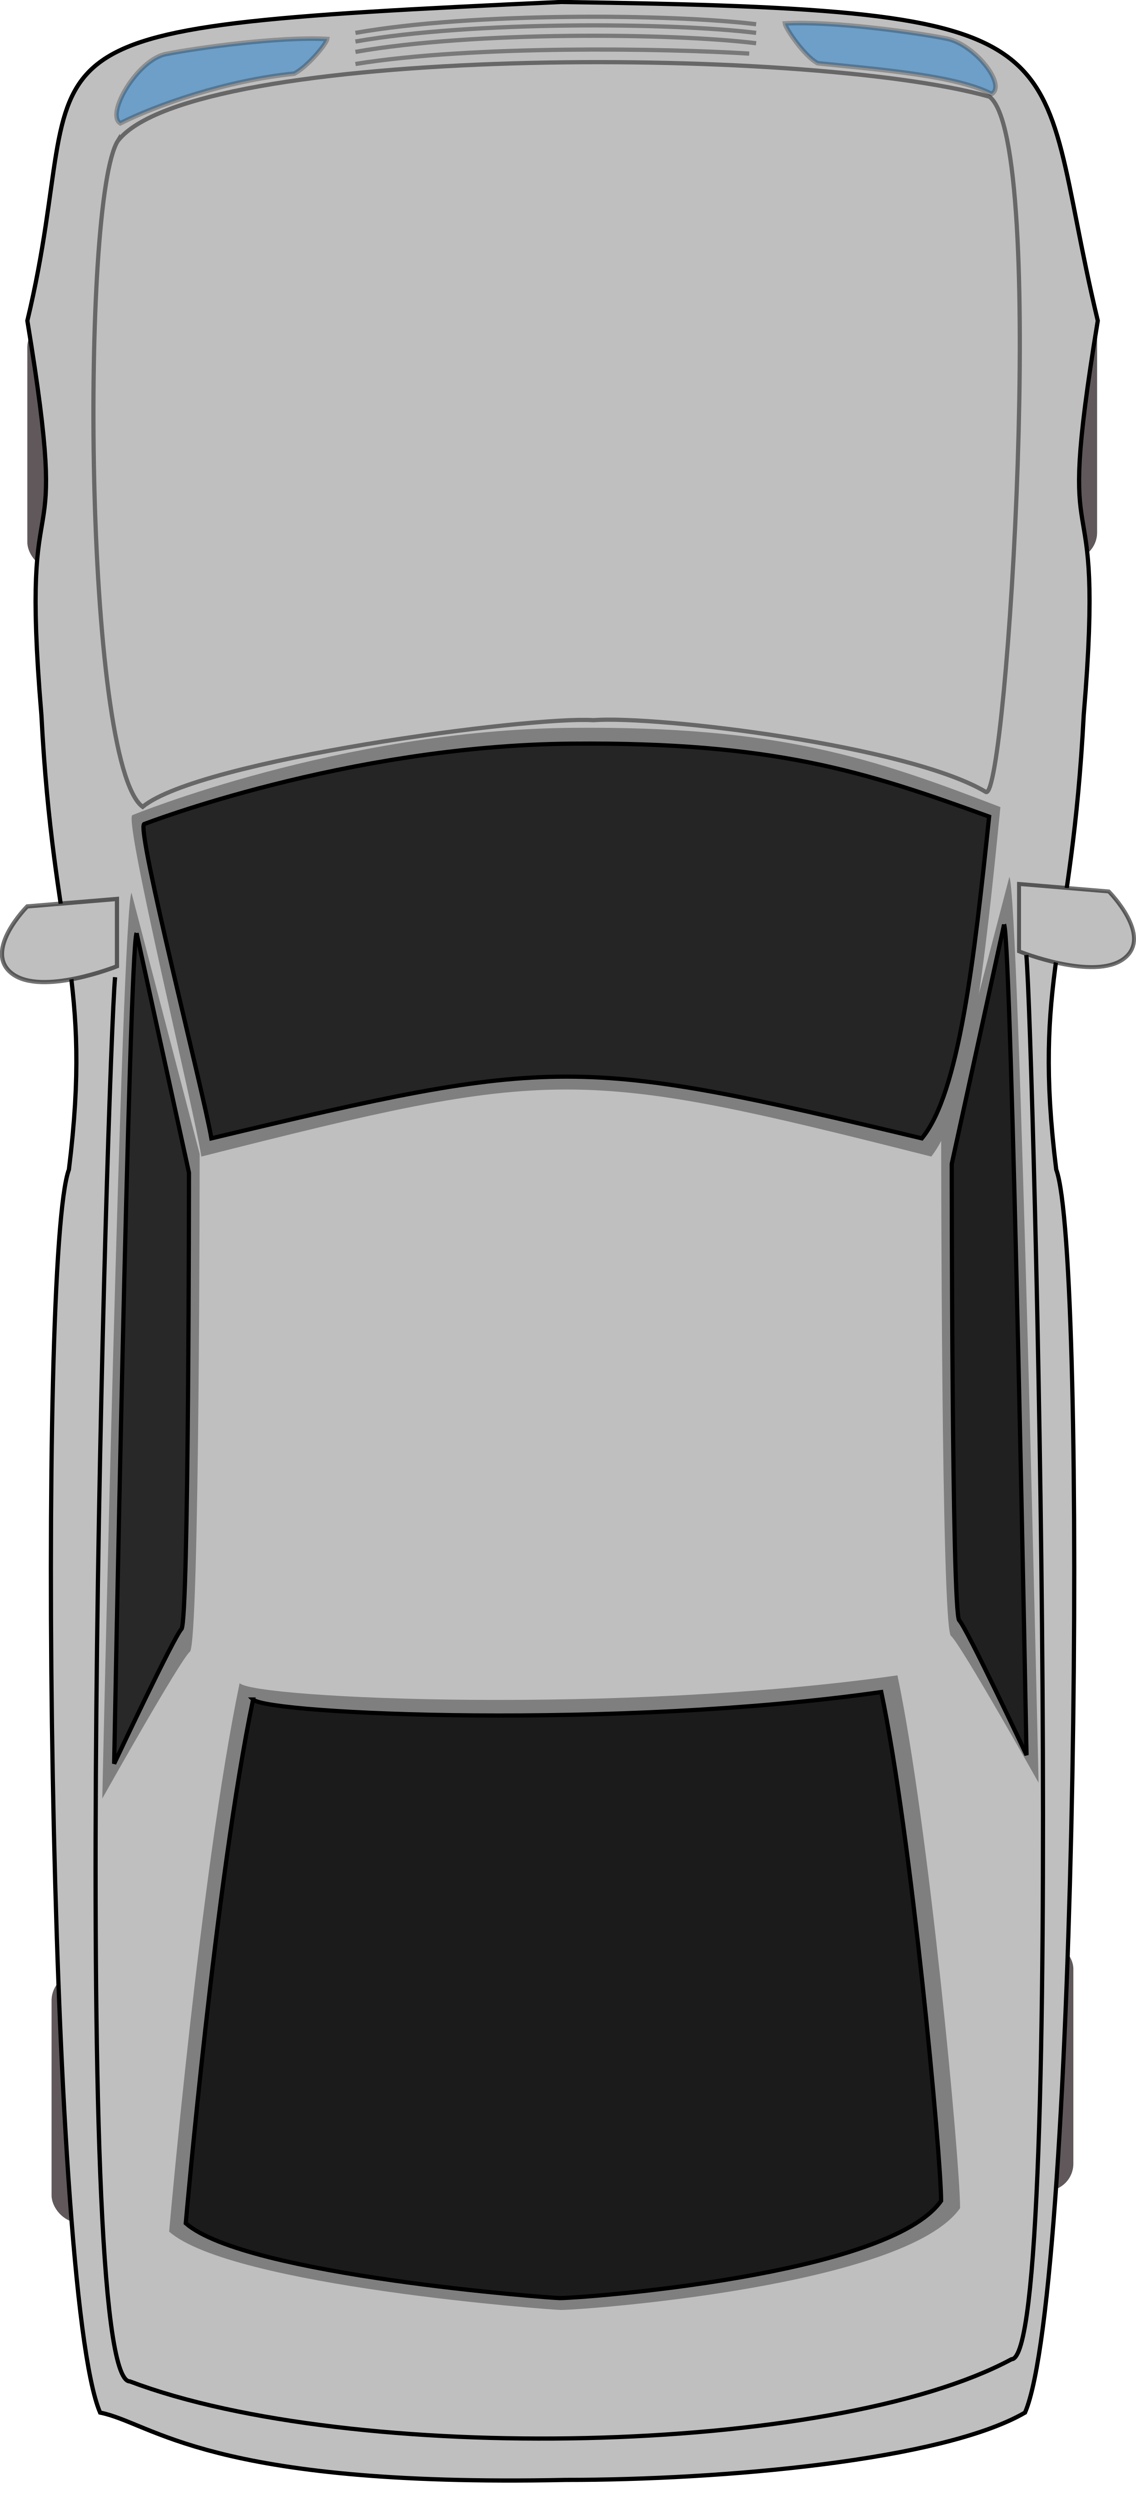<?xml version="1.0" encoding="UTF-8"?>
<svg width="358.848" height="789.356" xmlns="http://www.w3.org/2000/svg" xmlns:svg="http://www.w3.org/2000/svg">
 <title>Gray car</title>

 <g>
  <title>Layer 1</title>
  <rect fill="#60585a" fill-rule="evenodd" stroke-width="1pt" ry="8.585" y="623.038" x="16.287" height="78.696" width="27.775" id="rect959" rx="8.585"/>
  <rect fill="#60585a" fill-rule="evenodd" stroke-width="1pt" ry="8.585" y="613.038" x="311.287" height="78.696" width="27.775" id="rect958" rx="8.585"/>
  <g fill="#4a00ad" transform="matrix(-1,0,0,-1,282.646,766.123) " id="g786">
   <path fill="#4a00ad" fill-rule="nonzero" d="m76.616,699.191c-5.473,-0.321 -11.137,-0.388 -16.567,0.34c-3.573,0.712 -11.473,3.767 -7.655,8.677c5.245,5.042 14.531,4.269 21.161,3.703l0.514,5.994c-9.129,0.75 -20.165,0.992 -26.841,-6.329c-5.981,-9.521 3.376,-16.399 12.025,-18.017c5.782,-0.733 11.564,-0.349 17.362,-0.688l0,6.32z" id="path787"/>
   <path fill="#4a00ad" fill-rule="nonzero" d="m76.616,730.769c-5.473,0.321 -11.137,0.388 -16.567,-0.34c-3.573,-0.712 -11.473,-3.767 -7.655,-8.677c5.245,-5.042 14.531,-4.269 21.161,-3.703l0.514,-5.994c-9.129,-0.75 -20.165,-0.992 -26.841,6.329c-5.981,9.521 3.376,16.399 12.025,18.017c5.782,0.733 11.564,0.349 17.362,0.688l0,-6.32z" id="path788"/>
   <path fill="#4a00ad" fill-rule="nonzero" d="m97.971,717.095c-2.064,-0.197 -4.187,-0.112 -6.257,-0.123c-1.752,-0.006 -7.632,-0.902 -8.722,0.997c-0.385,1.354 0.27,2.904 1.408,3.66c2.758,1.418 6.481,0.696 9.44,0.554c3.62,-0.174 8.53,-0.573 9.637,3.833c0.343,3.597 -1.898,7.046 -4.694,9.134c-3.699,2.274 -7.909,1.854 -12.035,1.335c-2.457,-0.326 -4.907,-0.703 -7.37,-0.979l0.453,-3.802c2.471,0.295 4.926,0.704 7.393,1.03c3.017,0.369 6.479,0.93 9.242,-0.676c1.59,-1.123 3.123,-3.193 3.135,-5.223c0.014,-1.511 -4.705,-0.915 -5.564,-0.872c-3.992,0.214 -8.332,0.858 -11.955,-1.207c-2.918,-2.188 -4.208,-6.369 -1.944,-9.485c2.956,-2.808 7.82,-2.083 11.577,-2.095c2.07,-0.01 4.192,0.076 6.257,-0.121l0,4.041z" id="path789"/>
   <g fill="#4a00ad" transform="matrix(1.166,0,0,1.062,-26.21,-45.238) " id="g790">
    <path fill="#4a00ad" fill-rule="nonzero" d="m109.26,713.835c2.054,0.228 4.181,0.138 6.242,0.15c3.888,0.015 7.776,-0.017 11.665,-0.034c0.779,-0.005 1.559,-0.011 2.338,-0.036l0,3.227c-0.779,-0.026 -1.559,-0.032 -2.338,-0.037c-3.889,-0.017 -7.777,-0.049 -11.665,-0.034c-2.061,0.012 -4.188,-0.078 -6.242,0.15l0,-3.386z" id="path791"/>
    <path fill="#4a00ad" fill-rule="nonzero" d="m120.715,716.207c-0.159,1.242 -0.079,2.551 -0.087,3.798c-0.011,2.488 -0.012,4.976 0.006,7.465c0.012,1.648 0.028,3.296 0.032,4.944c0.001,0.986 -0.002,1.973 -0.004,2.959l-3.321,0c-0.002,-0.986 -0.005,-1.973 -0.003,-2.959c0.003,-1.648 0.019,-3.296 0.031,-4.944c0.018,-2.489 0.018,-4.977 0.007,-7.465c-0.009,-1.247 0.072,-2.556 -0.088,-3.798l3.427,0z" id="path792"/>
   </g>
   <g fill="#4a00ad" id="g793">
    <path fill="#4a00ad" fill-rule="nonzero" d="m129.455,713.855c-0.219,1.706 -0.114,3.502 -0.134,5.217c-0.046,4.31 -0.051,8.621 -0.008,12.932c0.017,1.411 0.038,2.823 0.066,4.234l-3.275,0c0.027,-1.411 0.049,-2.823 0.066,-4.234c0.043,-4.311 0.037,-8.622 -0.008,-12.932c-0.021,-1.715 0.085,-3.511 -0.134,-5.217l3.427,0z" id="path794"/>
    <path fill="#4a00ad" fill-rule="nonzero" d="m127.413,712.827c1.41,0.156 2.863,0.074 4.28,0.113c3.027,0.138 5.689,1.021 6.086,4.411c0.091,3.395 -1.772,5.431 -5.069,6.06c-1.547,0.195 -3.059,0.136 -4.605,-0.029l0.353,-3.167c1.221,0.137 2.422,0.2 3.645,0.051c1.605,-0.296 2.418,-0.88 2.405,-2.576c-0.124,-1.535 -1.597,-1.488 -2.895,-1.55c-1.383,-0.028 -2.821,-0.081 -4.2,0.073l0,-3.386z" id="path795"/>
    <path fill="#4a00ad" fill-rule="nonzero" d="m128.757,721.903c1.223,0.136 2.492,0.072 3.72,0.082c2.638,0.021 5.597,-0.184 7.788,1.535c1.853,1.96 1.215,4.372 0.521,6.696c-0.472,1.573 -0.874,3.118 -0.925,4.767c-0.003,0.322 0,0.641 0.008,0.962l-3.305,0.084c-0.01,-0.383 -0.013,-0.765 -0.009,-1.148c0.062,-1.931 0.526,-3.743 1.082,-5.583c0.252,-0.844 0.953,-2.406 0.486,-3.29c-1.116,-1.268 -4.173,-0.813 -5.646,-0.801c-1.228,0.01 -2.497,-0.054 -3.72,0.082l0,-3.386z" id="path796"/>
    <rect fill="#4a00ad" fill-rule="evenodd" stroke-width="1pt" y="712.839" x="126.061" height="3.025" width="2.353" id="rect797"/>
   </g>
   <path fill="#4a00ad" fill-rule="evenodd" stroke-width="1pt" id="path798" d="m165.392,724.773c0,6.958 -5.196,12.606 -11.598,12.606c-6.402,0 -11.597,-5.648 -11.597,-12.606c0,-6.959 5.195,-12.606 11.597,-12.606c6.402,0 11.598,5.647 11.598,12.606zm-3.698,-0.322c0,4.739 -3.54,8.586 -7.9,8.586c-4.361,0 -7.9,-3.847 -7.9,-8.586c0,-4.741 3.539,-8.587 7.9,-8.587c4.36,0 7.9,3.846 7.9,8.587z"/>
  </g>
  <rect fill="#60585a" fill-rule="evenodd" stroke-width="1pt" ry="8.585" y="98.038" x="318.787" height="78.696" width="27.775" id="rect317" rx="8.585"/>
  <rect fill="#60585a" fill-rule="evenodd" stroke-width="1pt" ry="8.585" y="101.124" x="8.633" height="78.696" width="27.775" id="rect316" rx="8.585"/>
  <path fill="#bfbfbf" fill-rule="evenodd" stroke="#000000" stroke-width="1pt" id="path184" d="m178.726,782.982c-113.068,2.362 -130.402,-17.92 -147.106,-21.261c-16.705,-38.776 -19.877,-365.731 -9.855,-392.458c7.493,-60.54 -4.936,-70.565 -8.687,-143.526c-7.14,-85.213 9.815,-37.829 -4.439,-124.481c21.658,-90.216 -19.136,-92.053 168.522,-100.631c172.209,2.401 147.956,10.415 169.614,100.631c-14.254,86.652 2.701,39.268 -4.439,124.481c-3.751,72.961 -16.18,82.986 -8.687,143.526c10.022,26.727 6.85,353.682 -9.855,392.458c-26.153,15.153 -95.459,21.261 -145.068,21.261z"/>
  <path fill="#7f7f7f" fill-rule="evenodd" id="path272" d="m41.537,281.879c0,0 21.534,82.442 21.534,82.442c0,0 0,154.576 -3.076,157.153c-3.077,2.576 -27.686,46.372 -27.686,46.372c0,0 6.152,-280.814 9.229,-285.967z"/>
  <path fill="#7f7f7f" fill-rule="evenodd" id="path274" d="m318.841,276.879c0,0 -21.534,82.442 -21.534,82.442c0,0 0,154.576 3.076,157.153c3.077,2.576 27.686,46.372 27.686,46.372c0,0 -6.152,-280.814 -9.229,-285.967z"/>
  <path fill="#bfbfbf" fill-rule="evenodd" stroke="#000000" stroke-width="1pt" stroke-opacity="0.459" id="path230" d="m37.198,44.521c-11.667,18.667 -10.816,196.219 7.851,210.219c18.03,-14.851 122.476,-28.646 142.342,-27.364c20.288,-1.492 99.694,8.055 124.089,22.697c6.577,2.13 19.727,-205.553 1.059,-219.553c-58.335,-16.333 -252.007,-16.333 -275.341,14.001z"/>
  <path fill="#7f7f7f" fill-rule="evenodd" id="path275" d="m41.764,257.387c0,0 65.53,-26.897 138.643,-27.585c65.833,-0.641 95.565,9.623 135.61,25.019c-4.853,48.756 -9.708,94.943 -21.843,110.339c-111.643,-28.227 -118.923,-28.226 -230.567,0.001c-2.427,-15.396 -24.27,-105.209 -21.843,-107.775z"/>
  <path fill="#000000" fill-opacity="0.704" fill-rule="evenodd" stroke="#000000" stroke-width="1pt" id="path185" d="m45.51,260.195c0,0 63.783,-24.762 134.947,-25.395c64.078,-0.59 93.017,8.859 131.995,23.033c-4.724,44.885 -9.449,87.405 -21.261,101.579c-108.667,-25.986 -115.753,-25.985 -224.42,0.001c-2.362,-14.174 -23.623,-96.856 -21.261,-99.218z"/>
  <path fill="#7f7f7f" fill-rule="evenodd" id="path270" d="m75.697,531.427c-12.369,59.368 -22.263,173.16 -22.263,173.16c19.79,17.316 121.212,24.737 123.685,24.737c7.421,0 108.844,-7.421 126.16,-32.158c0,-14.842 -9.896,-121.212 -19.79,-168.212c-86.579,12.368 -202.843,7.421 -207.791,2.473z"/>
  <path fill="#000000" fill-opacity="0.786" fill-rule="evenodd" stroke="#000000" stroke-width="1pt" id="path188" d="m79.945,536.588c-11.812,56.695 -21.261,165.363 -21.261,165.363c18.899,16.536 115.754,23.623 118.116,23.623c7.087,0 103.943,-7.087 120.479,-30.71c0,-14.174 -9.45,-115.754 -18.899,-160.638c-82.681,11.811 -193.71,7.087 -198.435,2.362z"/>
  <path fill="#bfbfbf" fill-rule="evenodd" stroke="#000000" stroke-width="1.25" stroke-opacity="0.553" id="path189" d="m321.902,279.094c0,0 28.348,2.362 28.348,2.362c0,0 14.174,14.174 4.725,21.261c-9.45,7.087 -33.073,-2.362 -33.073,-2.362c0,0 0,-16.536 0,-21.261z"/>
  <path fill="#bfbfbf" fill-rule="evenodd" stroke="#000000" stroke-width="1pt" stroke-opacity="0.547" id="path190" d="m36.946,283.819c0,0 -28.348,2.362 -28.348,2.362c0,0 -14.174,14.174 -4.725,21.261c9.45,7.087 33.073,-2.362 33.073,-2.362c0,0 0,-16.536 0,-21.261z"/>
  <path fill="#2e87cf" fill-opacity="0.566" fill-rule="evenodd" stroke="#000000" stroke-width="1.082pt" stroke-opacity="0.252" id="path304" d="m52.582,17.025c-9.023,1.573 -19.32,18.997 -14.584,21.902c11.28,-5.689 33.327,-13.506 54.984,-15.685c4.286,-2.3 10.134,-9.356 10.36,-10.929c-14.888,-0.847 -40.917,2.775 -50.76,4.711z"/>
  <path fill="#2e87cf" fill-opacity="0.566" fill-rule="evenodd" stroke="#000000" stroke-width="1.082pt" stroke-opacity="0.252" id="path306" d="m298.695,12.115c9.023,1.573 19.32,14.633 14.584,17.537c-11.28,-5.689 -33.327,-7.505 -54.984,-9.684c-4.286,-2.3 -10.134,-10.992 -10.36,-12.565c14.888,-0.847 40.917,2.775 50.76,4.711z"/>
  <path fill="none" stroke="#000000" stroke-width="1pt" stroke-opacity="0.371" id="path307" d="m112.285,10.38c37.098,-6.547 99.837,-6.002 126.569,-2.729"/>
  <path fill="none" stroke="#000000" stroke-width="1pt" stroke-opacity="0.371" id="path308" d="m112.285,13.108c37.098,-6.547 99.837,-6.002 126.569,-2.729"/>
  <path fill="none" stroke="#000000" stroke-width="1pt" stroke-opacity="0.371" id="path309" d="m112.285,16.381c37.098,-6.547 99.837,-6.002 126.569,-2.729"/>
  <path fill="none" stroke="#000000" stroke-width="1pt" stroke-opacity="0.371" id="path310" d="m112.285,20.2c37.098,-6.001 98.2,-4.911 124.387,-3.275"/>
  <path fill="#000000" fill-opacity="0.686" fill-rule="evenodd" stroke="#000000" stroke-width="1pt" id="path186" d="m43.148,294.63c0,0 16.536,75.595 16.536,75.595c0,0 0,141.739 -2.362,144.102c-2.363,2.362 -21.261,42.521 -21.261,42.521c0,0 4.724,-257.493 7.087,-262.218z"/>
  <path fill="none" stroke="#000000" stroke-width="1pt" d="m36.35,308.528c-2.333,25.667 -14.991,443.454 4.666,443.345c69.856,26.467 221.622,23.584 278.524,-7c17.53,-0.071 6.999,-417.678 4.666,-443.345" id="path211"/>
  <path fill="#000000" fill-opacity="0.748" fill-rule="evenodd" stroke="#000000" stroke-width="1pt" id="path187" d="m317.178,291.905c0,0 -16.536,75.595 -16.536,75.595c0,0 0,141.739 2.362,144.102c2.363,2.362 21.261,42.521 21.261,42.521c0,0 -4.724,-257.493 -7.087,-262.218z"/>
 </g>
</svg>